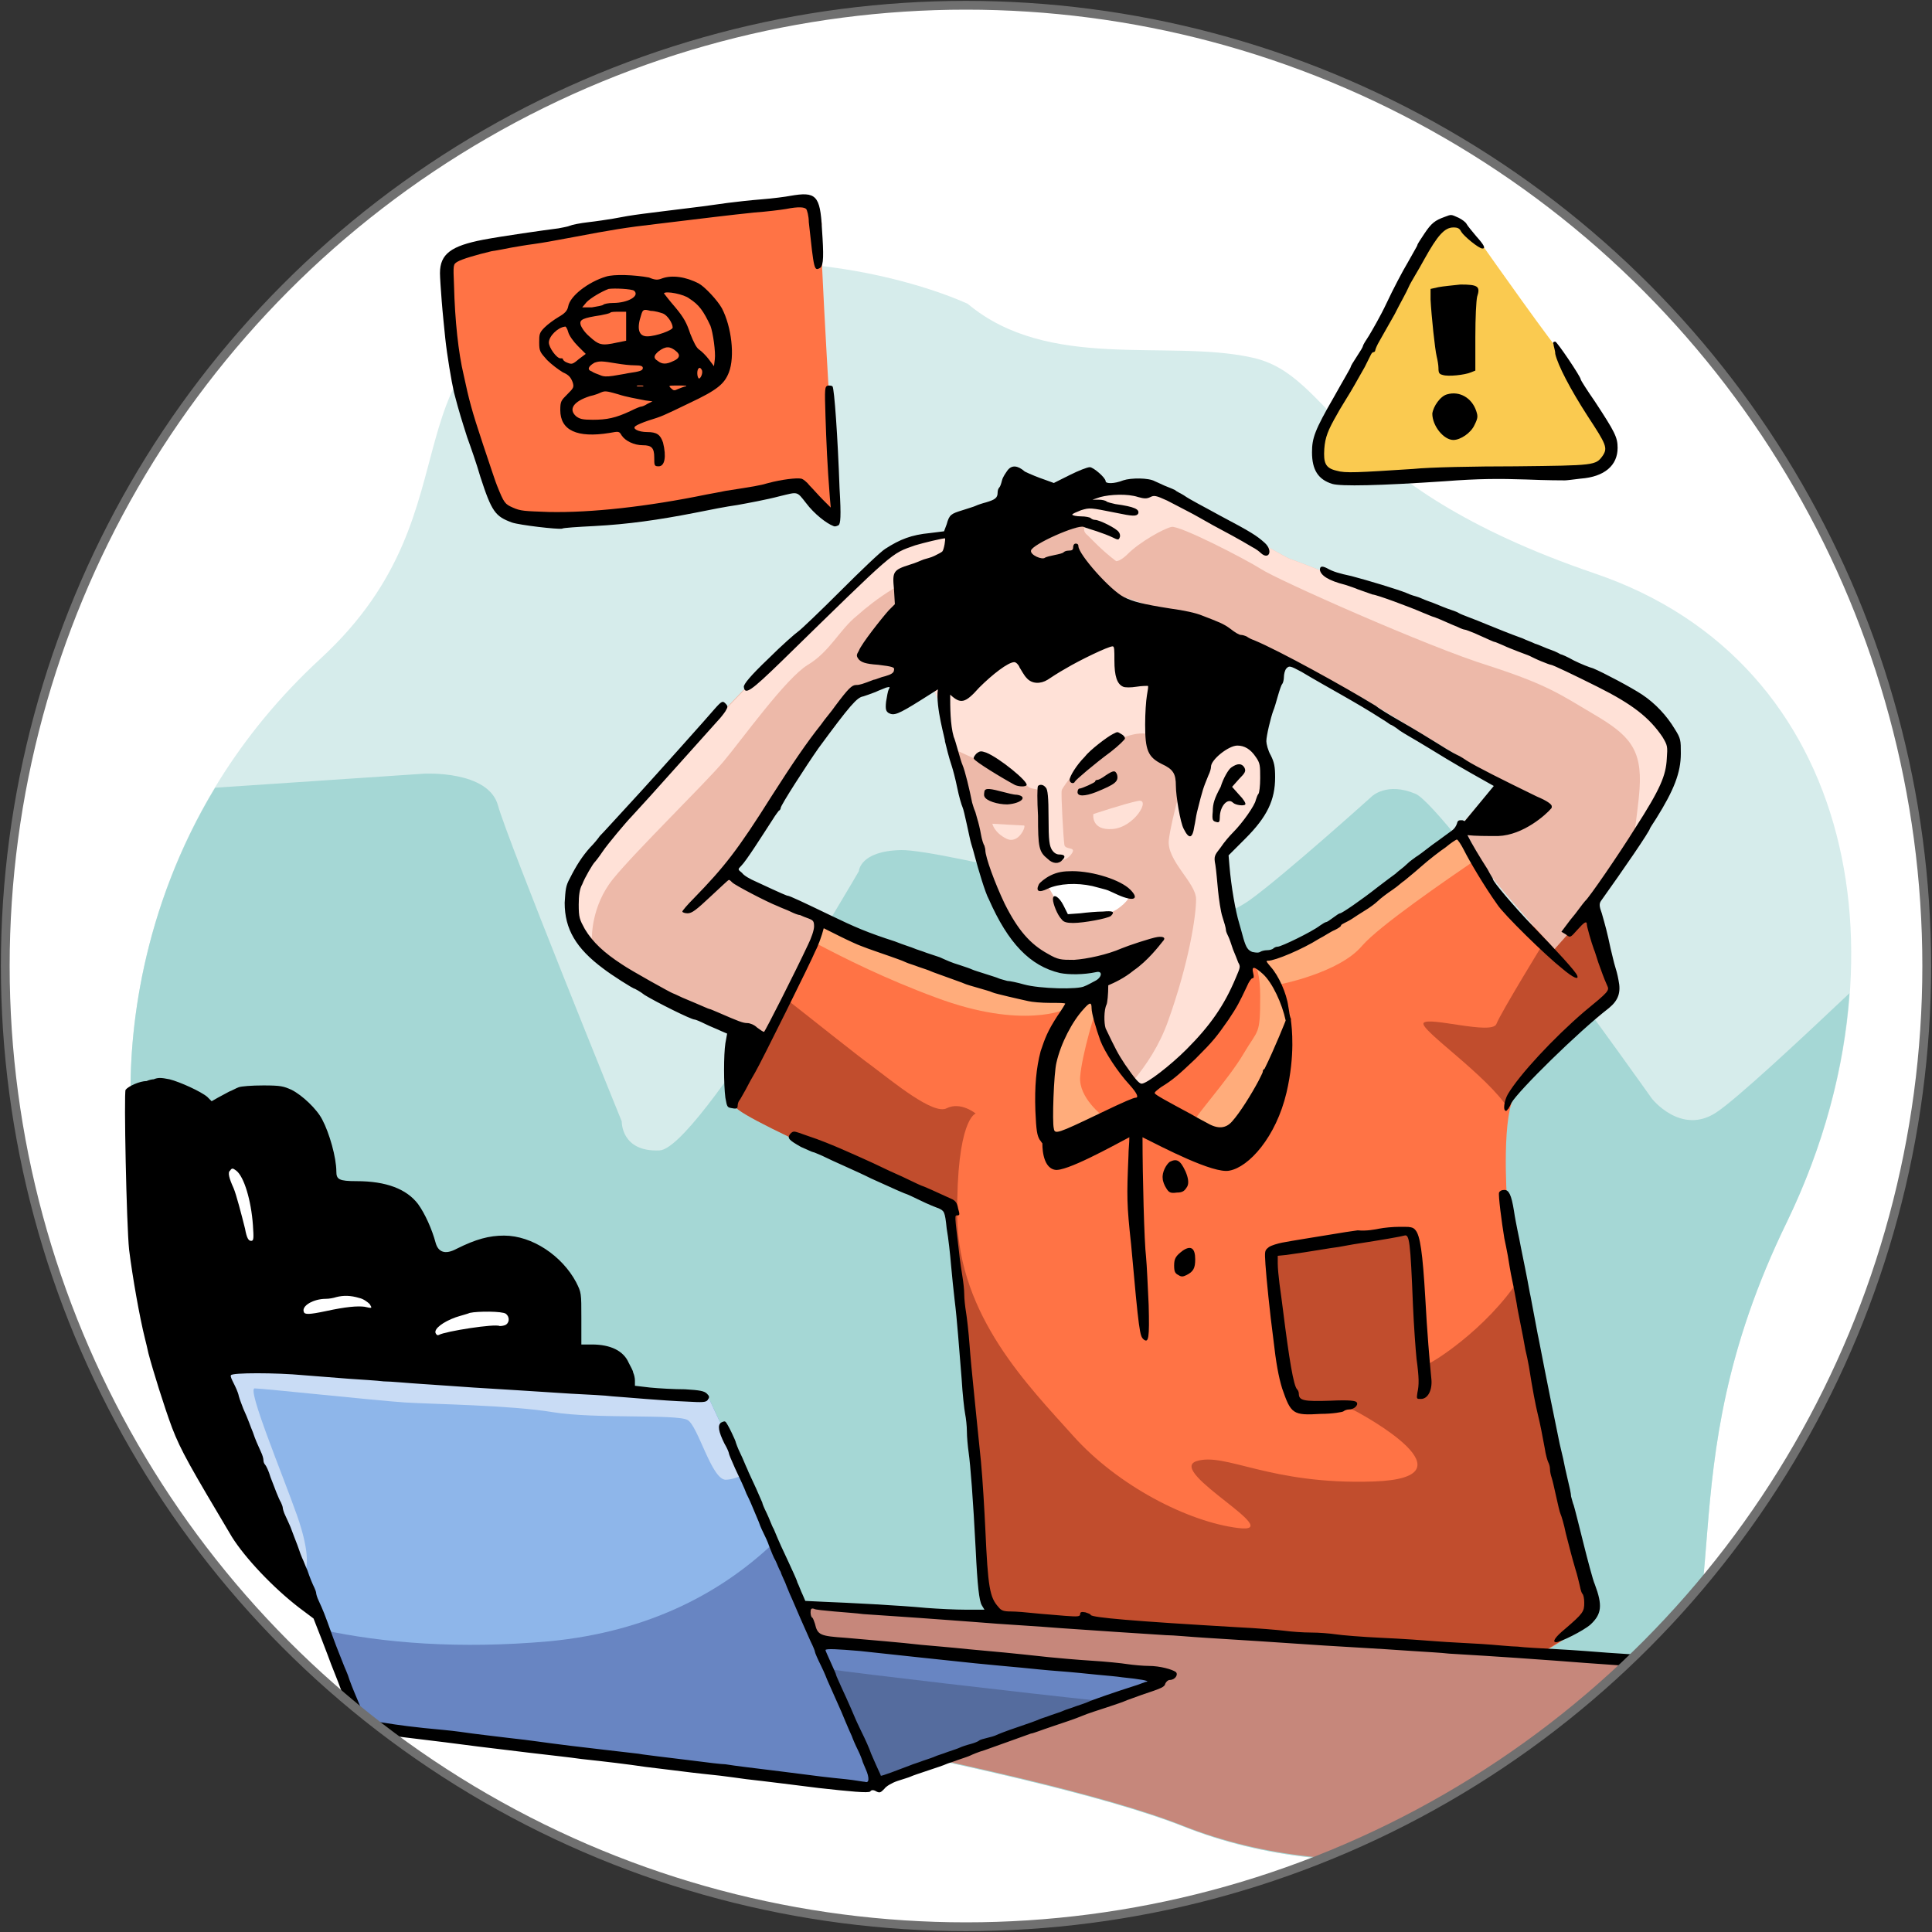 <?xml version="1.0" encoding="utf-8"?>
<!-- Generator: Adobe Illustrator 26.5.0, SVG Export Plug-In . SVG Version: 6.00 Build 0)  -->
<svg version="1.1" id="Ebene_1" xmlns="http://www.w3.org/2000/svg" xmlns:xlink="http://www.w3.org/1999/xlink" x="0px" y="0px"
	 viewBox="0 0 220 220" style="enable-background:new 0 0 220 220;" xml:space="preserve">
<rect x="0" y="0" width="220" height="220" fill="#333333" stroke="none"/>
<style type="text/css">
	.st0{clip-path:url(#SVGID_00000018942129491780365960000003947390456896328338_);}
	.st1{fill:#ECECEC;}
	.st2{fill:none;stroke:#ACC7D1;stroke-width:1.48;stroke-linecap:round;stroke-linejoin:round;}
	.st3{fill:#FFFFFF;}
	.st4{clip-path:url(#SVGID_00000072985457044850403400000016928286212097559971_);}
	.st5{fill-rule:evenodd;clip-rule:evenodd;fill:#D6ECEB;}
	.st6{fill-rule:evenodd;clip-rule:evenodd;fill:#FF7345;}
	.st7{fill-rule:evenodd;clip-rule:evenodd;fill:#FACA50;}
	.st8{fill-rule:evenodd;clip-rule:evenodd;fill:#A5D7D5;}
	.st9{fill-rule:evenodd;clip-rule:evenodd;fill:#C6877B;}
	.st10{fill-rule:evenodd;clip-rule:evenodd;fill:#FFAC7B;}
	.st11{fill-rule:evenodd;clip-rule:evenodd;fill:#C14D2D;}
	.st12{fill-rule:evenodd;clip-rule:evenodd;fill:#EDB9A9;}
	.st13{fill-rule:evenodd;clip-rule:evenodd;fill:#FFE1D7;}
	.st14{fill-rule:evenodd;clip-rule:evenodd;fill:#FFFFFF;}
	.st15{fill-rule:evenodd;clip-rule:evenodd;}
	.st16{fill-rule:evenodd;clip-rule:evenodd;fill:#6885C2;}
	.st17{fill-rule:evenodd;clip-rule:evenodd;fill:#8EB6EA;}
	.st18{fill-rule:evenodd;clip-rule:evenodd;fill:#C9DCF5;}
	.st19{fill-rule:evenodd;clip-rule:evenodd;fill:#556C9E;}
	.st20{fill:none;stroke:#707070;}
</style>
<g id="Gruppe_303">
	<g id="Gruppe_223">
		<g>
			<defs>
				<circle id="SVGID_1_" cx="-142.8" cy="-154.3" r="110"/>
			</defs>
			<clipPath id="SVGID_00000181791352155989630520000000071540281102722215_">
				<use xlink:href="#SVGID_1_"  style="overflow:visible;"/>
			</clipPath>
			<g style="clip-path:url(#SVGID_00000181791352155989630520000000071540281102722215_);">
				<g id="Gruppe_maskieren_23">
					<g id="Gruppe_294">
						<g id="Gruppe_293">
							<g id="Gruppe_292">
								<g id="Gruppe_280">
									<path id="Pfad_587" class="st1" d="M71.6,1C71-9.2,74.8-19.3,82-26.6c12.4-12.6,26.1-30.4,24-40.2
										c-2.2-9.8-15.9-9.2-29.6,3.9C62.6-49.8,46.3-19.2,71.6,1z"/>
								</g>
								<line id="Linie_62" class="st2" x1="-389.8" y1="23.7" x2="73.3" y2="23.7"/>
							</g>
						</g>
					</g>
				</g>
			</g>
		</g>
	</g>
</g>
<g id="Gruppe_303-2">
	<g id="Gruppe_295">
		<g id="Ellipse_94-2">
			<circle class="st3" cx="110" cy="110" r="109.4"/>
		</g>
	</g>
	<g id="Gruppe_223-2">
		<g>
			<defs>
				<circle id="SVGID_00000096764141320861020000000010958283474081136522_" cx="110" cy="110" r="109.4"/>
			</defs>
			<clipPath id="SVGID_00000125590212350293864780000013906066957508231317_">
				<use xlink:href="#SVGID_00000096764141320861020000000010958283474081136522_"  style="overflow:visible;"/>
			</clipPath>
			<g style="clip-path:url(#SVGID_00000125590212350293864780000013906066957508231317_);">
				<g>
					<path class="st5" d="M110.2,34.6c0,0-19.6-9.4-43.8-1.8S55.6,57.4,36.5,75s-22,39.7-21.6,51s2.9,30.2,9.8,43.1
						c6.9,12.9,14,17.1,27.4,20.4c13.5,3.3,64.8,11.4,82.7,18.5s42,4.6,53-9.7c11-14.2,1.4-29.9,15.7-59.2
						c14.2-29.3,8.1-63.6-21.9-73.8c-29.9-10.2-29.6-22.6-39.1-24.6C132.9,38.6,119.4,42.3,110.2,34.6L110.2,34.6z"/>
					<path class="st6" d="M53.2,28.7c0,0-2.3-0.1-2.2,3s0.9,12.2,2.2,15.8s4,9.8,4.2,10.2c0.2,0.4,3.1,2.2,7,1.9s24.6-4,24.6-4
						s2.3-0.6,3.1,0.4s2.9,2.9,2.9,2.9v-3.7c0,0-1.8-29.5-1.5-29.5s-0.3-3.3-3.3-2.7s-26.8,3.7-26.8,3.7L53.2,28.7L53.2,28.7z"/>
					<path class="st7" d="M165.9,25.2l3.1,3c0,0,8.6,12.2,8.8,12s5.7,9.3,5.7,9.3s0.7,3.1-0.9,3.8c-1.6,0.8-8.8,0.7-8.8,0.7
						l-20.4,0.5c0,0-4.6,0.1-3.2-3.9s12.1-23.4,12.1-23.4S164.7,24.6,165.9,25.2z"/>
					<path class="st8" d="M24.5,89.7c-8.4,13.9-9.9,28-9.6,36.3c0.4,11.3,2.9,30.2,9.8,43.1c6.9,12.9,13.9,17.1,27.4,20.4
						c13.4,3.3,64.8,11.4,82.7,18.5s42,4.6,53-9.7s1.4-29.9,15.7-59.2c4.1-8.5,6.5-17.4,7.1-26c-5.6,5.3-12.9,12.1-15.2,13.6
						c-4,2.6-7.3-1.6-7.3-1.6s-23.6-33.3-26.9-34.7s-5,0.3-5,0.3s-10,9-13.9,11.8c-4,2.8-6.7,1.6-6.7,1.6s-28.3-7.4-33-7.3
						s-4.8,2.4-4.8,2.4S79.5,130.8,75.1,131s-4.3-3.3-4.3-3.3s-13-32-14.1-36c-1.1-4-8.4-3.6-8.4-3.6L24.5,89.7L24.5,89.7z"/>
					<path class="st9" d="M43.8,186.9c2.5,0.9,5.2,1.7,8.2,2.5c13.4,3.3,64.8,11.4,82.7,18.5s42,4.6,53-9.7c2.2-2.8,3.5-5.7,4.4-8.7
						l-34.5-2.1l-114.5-7.6C43.2,179.8,43.8,186.9,43.8,186.9z"/>
					<path class="st6" d="M86.1,119.6c0,0,4.8-7.5,5.5-9.2c0.7-1.7,2.4-5.2,2.3-5.2c-0.2-0.1,22.7,7.8,23.2,7.8s6.2,0.3,6.2,0.3
						l19.6-4.1c0,0,5-1.2,10.7-4.9c5.7-3.7,12.5-9.7,12.5-9.7s5.4,7.9,5.7,8.3c0.3,0.4,5.5,4.9,5.5,4.9l3.6-4.2c0,0,2.2,7,2.6,7.3
						s0.4,2.2,0.4,2.2s-9.4,9.5-11.2,11.4s-1.1,12.1-1.1,12.1s4.8,27.6,6.7,34.4s3.2,12.4,3.2,12.4s-1.4,2.6-6.6,5.1l-17.1-1.1
						l-45.1-3c-0.7-7.3-2.3-25-2.3-25l-2.2-21.8c0,0-23.6-10-24.4-11.6S86.2,119.5,86.1,119.6L86.1,119.6z"/>
					<path class="st10" d="M92.9,107.4c0.6-1.2,1-2.3,1-2.3c-0.2-0.1,22.7,7.8,23.2,7.8s6.2,0.3,6.2,0.3L134,111l0,0
						c0,0-8.8,3.7-9,3.7c-0.2,0-1.8,5.4-2,7.9c-0.2,2.4,2.6,4.5,2.6,4.5s-2.1,0.8-2.2,1.1c-0.2,0.3-3.3,1.2-3.5,0.9
						c-0.2-0.3-0.6-4.7-0.6-6.5s2.1-7.7,2.1-7.7s-4.9,2.4-14.8-1.3C100.9,111.5,96.1,109.1,92.9,107.4L92.9,107.4L92.9,107.4z
						 M142.6,109.2l0.2,0c0,0,5-1.2,10.7-4.9c5.7-3.7,12.5-9.7,12.5-9.7l2.2,3.2c-3.5,2.4-11.1,7.6-13.1,9.9
						c-2.6,3.1-9.4,4.4-9.4,4.4s1.1,3.3,1.2,3.4s-0.1,2.3-1.2,5.1c-1.1,2.8-4.5,7.6-5.8,8.6s-3.8-1.1-3.9-1.5s3.9-4.8,5.6-7.7
						c1.7-2.9,1.9-2,1.9-6.6C143.5,111.1,143.1,109.9,142.6,109.2L142.6,109.2z"/>
					<path class="st11" d="M86.1,119.6c0,0,1.9-3.1,3.6-5.7c2.7,2.1,7.8,6.2,9.6,7.5c2.4,1.8,7,5.6,8.5,4.8c1.6-0.8,3.3,0.6,3.3,0.6
						s-2.2,0.6-2.1,11.8c0.2,11.3,8.1,19.2,13.2,24.9c5.1,5.7,13.1,9.8,18.8,10.5c5.7,0.7-8.1-6.4-4.8-7.6c3.3-1.1,8.3,2.7,20.2,2.3
						c12-0.4-1.2-7.6-2.2-8.1c-1-0.5-5.2,0-6-0.4c-0.8-0.4-2.5-6.8-2.5-7.8s-0.8-9.6-0.8-9.6l15.5-3.1c0,0,1.5,15.7,2,15.7
						c0.4,0,6.8-3.9,10.7-9.9c1.6,8.7,3.9,21.2,5.1,25.5c1.9,6.8,3.2,12.4,3.2,12.4s-1.4,2.6-6.6,5.1l-17.1-1.1l-45.1-3
						c-0.7-7.3-2.3-25-2.3-25l-2.2-21.8c0,0-23.6-10-24.4-11.6S86.1,119.6,86.1,119.6L86.1,119.6L86.1,119.6z M176.2,106.8L176,107
						c0,0-5.1,8.3-5.6,9.6s-7.8-0.9-8.3-0.1c-0.4,0.8,7.2,5.9,9.7,9.8c0.2-0.8,0.4-1.5,0.8-1.8c1.9-1.9,11.2-11.4,11.2-11.4
						s0-1.8-0.4-2.2s-2.6-7.3-2.6-7.3l-3.6,4.2C177.3,107.8,176.8,107.4,176.2,106.8L176.2,106.8z"/>
					<path class="st12" d="M105,75.9L97.5,79l-8.6,11.6c0,0-5.8,8.5-5.6,9s10.5,5.2,10.5,5.2s-4.9,12.9-6.7,14.2s-3.3-1.7-4.6-2.4
						c-1.2-0.6-11.8-5.3-14.7-8.2c-3-2.9-2.9-6.2-1.8-9C67.1,96.7,85.2,78,85.2,78l14.4-13.6c0,0,2.3-2.3,5.2-2.9
						c2.9-0.6,5.5-0.6,5.5-0.6L105,75.9L105,75.9z"/>
					<path class="st13" d="M66.6,106.8c-1.5-2.4-1.3-5.1-0.5-7.4C67.2,96.7,85.3,78,85.3,78l14.4-13.6c0,0,2.3-2.3,5.2-2.9
						c2.9-0.6,5.5-0.6,5.5-0.6l-1.6,4.4c-0.9,0.3-1.8,0.4-2.7,0.3c-2.5-0.3-6.6,2.8-8.5,4.5c-2,1.6-3.1,4.1-5.6,5.6s-7.5,8.5-9.6,11
						S72.3,97,69.8,100.1c-2.5,3.1-2.4,6.7-2.4,6.7S67.1,106.8,66.6,106.8L66.6,106.8z"/>
					<path class="st12" d="M137.2,58.1c0,0,8.8,5.2,9.6,5.5c0.9,0.3,5.7,2.2,5.7,2.2s28.2,10.1,30.5,11.7s7.4,4.7,7.8,7.7
						c0.3,3-7.5,13.8-6.9,14.2c0.6,0.4-6.9,8.7-6.9,8.7s-4.6-5.1-6.7-7.7c-2.1-2.7-3.8-6.6-3.8-6.6l4.2-4.9l-15.5-9.4
						c0,0-15.9-8.1-16.6-8.2c-0.7-0.1-10.7-3.2-11.9-3.8s-4.2-3.6-4.2-3.6s-3.9,1.5-4.9,0c-1-1.5-1.2-2.2,0.5-3.5
						c1.7-1.3,5.5-4.6,8-4.6s4.6-0.2,6.7,0.2S137.2,58.1,137.2,58.1L137.2,58.1z"/>
					<path class="st13" d="M137.2,58.1c0,0,8.8,5.2,9.6,5.5c0.9,0.3,5.7,2.2,5.7,2.2s28.2,10.1,30.5,11.7s7.4,4.7,7.8,7.7
						c0.2,1.8-2.6,6.5-4.7,10c0.2-1.9,0.5-3.8,0.6-5.4c0.3-4.5-1.2-6.1-5.1-8.4s-5.3-3.4-12.1-5.6c-6.8-2.1-24.1-9.8-25.9-11
						c-1.9-1.2-9.3-5-10.2-4.8c-0.9,0.2-3.6,1.7-5,3.1c-0.5,0.5-1,0.8-1.3,0.8c-1.6-1.2-2.8-2.5-3.2-2.9c-0.8-0.6-0.3-1.1-0.3-1.1
						s-0.9-0.6-1.4-0.8c-0.2-0.1-0.5-0.9-0.6-1.6c1.5-1,3.2-1.9,4.5-1.9c2.6,0,4.6-0.2,6.7,0.2S137.2,58.1,137.2,58.1L137.2,58.1z"
						/>
					<path class="st12" d="M105.6,76.7c0,0,1.9,4.4,2.8,7.8c0.9,3.4,3.2,15.9,6.3,20.2c3.1,4.3,4.1,5.6,7.5,5.5
						c3.4-0.1,4.3-0.8,3.9,1.2c-0.1,0.6-0.6,1.2-1.3,1.8l0.5,0.4c0,0-0.5,2.1,1.2,5.4c1.7,3.3,3.7,5.6,3.7,5.6s6-4.1,9.1-8.5
						c2-2.8,2.9-5.4,3.2-6.9c-0.6-0.4-1.1-0.9-1.3-1.5c-1-2.7-1.9-9.9-1.9-9.9s1.9-2.7,3.2-4.1s2.4-5.3,1.6-7.7s-1.8-3.3-1.8-3.3
						s1.2-11.8-15.6-13.3S105.6,76.7,105.6,76.7L105.6,76.7z"/>
					<path class="st13" d="M105.6,76.7c0,0,1.9,4.4,2.8,7.8c0.1,0.2,0.1,0.5,0.2,0.8c0,0,4.8,2.2,5.7,2.6s2.1,1,2.7,1.6
						s1.4,0,1.6,1.1s-0.1,6.4,1,7.1c1.1,0.7,2.1,0.1,2.5-0.6s-0.8-0.3-0.9-0.9s-0.4-5.8-0.3-6.2c0.1-0.4,2.4-3.6,4.9-5
						s4.4-1.9,5.7-1.1s2.6-10.9,2.6-10.9s-6.7-4.3-16.7-2.6c-2.4,0.4-4.4,0.8-6,1.2C107,73.8,105.6,76.7,105.6,76.7L105.6,76.7
						L105.6,76.7z M129.1,123c1.4-1.7,2.9-3.9,3.9-6.7c2.4-6.7,3.2-12,3.2-13.9s-3.4-4.4-3.1-6.8s1.9-7.9,1.9-7.9l4.2-3
						c0,0,2-1.2,4.1-0.9c0.3,0.5,0.6,1.2,1,2.2c0.8,2.4-0.3,6.3-1.6,7.7s-3.2,4.1-3.2,4.1s0.9,7.2,1.9,9.9c0.2,0.6,0.7,1.1,1.3,1.5
						c-0.4,1.5-1.2,4.1-3.2,6.9c-3.2,4.4-9.1,8.5-9.1,8.5S129.7,123.9,129.1,123L129.1,123L129.1,123z M113,93.8
						c0,0,3.3,0.2,3.6,0.2s-0.6,2.2-2,1.5S113,93.8,113,93.8L113,93.8L113,93.8z M124.5,92.7c0,0,3.6-1.2,5.1-1.5s-0.4,3-2.9,3.2
						S124.5,92.7,124.5,92.7z"/>
					<path class="st14" d="M119.2,100.7c0,0,1,1.7,1.2,2.1c0.2,0.4,1.1,1.9,1.1,1.9s4.2-0.2,5.6-1.1c1.4-0.9,1.6-1.7,1.6-1.7
						s-4.7-2-6.3-2S119.2,100.6,119.2,100.7L119.2,100.7z"/>
					<path class="st15" d="M90,22.3c-0.5,0.1-2,0.3-3.3,0.4c-1.3,0.1-3,0.3-3.8,0.4c-0.8,0.1-2.1,0.3-2.9,0.4
						c-7.2,0.9-7.6,0.9-10.2,1.4c-0.6,0.1-1.9,0.3-2.8,0.4c-0.9,0.1-1.9,0.3-2.1,0.4c-0.2,0.1-0.8,0.2-1.3,0.3
						c-1.6,0.2-6.5,0.9-8.6,1.3c-3.6,0.7-4.9,1.6-4.9,3.8c0,0.5,0.1,1.9,0.2,3.2c0.1,1.3,0.3,3.2,0.4,4.2c0.2,1.9,0.7,4.9,1,6.2
						c0.6,2.3,0.9,3.2,1.5,5.1c0.4,1.1,1.1,3.1,1.5,4.5c1.3,4,1.7,4.5,3.6,5.2c0.9,0.3,5.2,0.8,5.7,0.7c0.1-0.1,1.8-0.2,3.7-0.3
						c3.8-0.2,7.3-0.7,11.4-1.5c2-0.4,3.5-0.7,4.9-0.9c1.1-0.2,3.3-0.6,4.8-1c2.1-0.5,1.9-0.6,3,0.8c0.9,1.2,2.3,2.3,3.1,2.6
						c0.2,0.1,0.4,0,0.6-0.1c0.2-0.2,0.3-0.9,0.1-4.2C95.4,49.8,95,44.2,94.8,44c-0.1-0.1-0.3-0.1-0.5-0.1c-0.4,0.1-0.4,0.3-0.3,3.5
						c0.1,3,0.2,5.5,0.5,9.3l0.1,1.1l-0.9-0.9c-0.5-0.5-1.1-1.2-1.5-1.6c-0.3-0.4-0.8-0.8-1-0.8c-0.5-0.1-2.2,0.1-3.7,0.5
						c-1,0.3-1.7,0.4-4.9,0.9c-0.5,0.1-1.5,0.3-2.1,0.4c-6.8,1.4-13.2,2.1-18,2c-2.8-0.1-3.2-0.1-4.1-0.5c-0.9-0.4-1-0.5-1.8-2.5
						c-0.1-0.2-0.8-2.3-1.6-4.7c-1.3-3.9-1.6-5.1-2.2-7.9c-0.6-2.5-1-6.2-1.1-10.2c-0.1-2.4-0.1-2.4,0.4-2.7
						c0.5-0.3,2.2-0.8,3.9-1.2c0.7-0.1,1.7-0.3,2.2-0.4c0.6-0.1,1.7-0.3,2.5-0.4c1.4-0.2,1.9-0.3,4.6-0.8c4.2-0.8,6-1.1,9.5-1.5
						c5.8-0.7,8.2-1,11.1-1.3c1.4-0.1,3-0.3,3.6-0.4c1.5-0.3,2.1-0.2,2.3,0c0.1,0.1,0.3,0.8,0.3,1.5c0.6,5.5,0.6,5.6,1.3,5.2
						c0.4-0.3,0.4-1.5,0.2-4.4C93.4,22.2,92.9,21.8,90,22.3C90,22.3,90,22.3,90,22.3z"/>
					<path class="st15" d="M69,31.5c-2,0.6-4.1,2.2-4.3,3.4c-0.1,0.5-0.4,0.8-1.1,1.2c-0.5,0.3-1.2,0.8-1.6,1.2
						c-0.6,0.6-0.6,0.8-0.6,1.7c0,1,0.1,1.1,0.9,2c0.5,0.5,1.3,1.1,1.8,1.4c0.7,0.3,0.9,0.6,1.1,1.1c0.2,0.6,0.1,0.7-0.6,1.4
						c-0.7,0.7-0.8,0.8-0.8,1.8c0,2.3,1.9,3.2,5.6,2.6c1.1-0.2,1.1-0.2,1.4,0.3c0.4,0.6,1.4,1.1,2.4,1.1s1.3,0.3,1.3,1.4
						c0,0.9,0,1,0.5,1c0.7,0,0.9-1.1,0.5-2.7c-0.3-0.9-0.7-1.2-1.8-1.2c-1,0-1.8-0.4-1.3-0.7c0.1-0.1,0.8-0.4,1.4-0.6
						c1.6-0.5,1.6-0.5,4.7-2c3.2-1.5,4-2.2,4.5-3.5c0.7-1.8,0.3-5.2-0.8-7.3c-0.5-0.9-1.9-2.4-2.6-2.8c-1.5-0.8-3.1-1-4.2-0.6
						c-0.5,0.2-0.8,0.2-1.5-0.1C72.3,31.3,69.9,31.2,69,31.5L69,31.5L69,31.5z M72.2,33.1c0.7,0.6-0.7,1.4-2.4,1.4
						c-0.5,0-1,0.1-1.1,0.2c-0.1,0.1-0.7,0.2-1.3,0.3L66.3,35l0.5-0.6c0.5-0.5,1.7-1.2,2.5-1.5C70,32.8,71.9,32.9,72.2,33.1
						L72.2,33.1L72.2,33.1z M78.5,34c1.1,0.7,1.6,1.4,2.4,3.1c0.3,0.8,0.6,3,0.5,3.8l-0.1,0.8l-0.6-0.8c-0.3-0.4-0.8-0.9-1.1-1.1
						c-0.3-0.2-0.6-0.8-1-1.8c-0.4-1.2-0.7-1.8-1.7-3c-0.7-0.8-1.3-1.6-1.3-1.6C75.8,33.1,77.9,33.5,78.5,34L78.5,34L78.5,34z
						 M75.5,35.7c0.5,0.2,1.1,1.1,1.1,1.6c0,0.3-1.9,1-2.9,1s-1.2-0.9-0.7-2.4c0.2-0.7,0.3-0.7,1.1-0.5
						C74.6,35.4,75.2,35.6,75.5,35.7L75.5,35.7L75.5,35.7z M71.3,37.1l0,1.7l-1,0.2c-1.8,0.4-2.1,0.3-3.2-0.7c-0.6-0.5-1-1.2-1-1.4
						c-0.1-0.5,0.3-0.7,2.3-1c0.5-0.1,1-0.2,1.1-0.3c0.1-0.1,0.5-0.1,1-0.1h0.8L71.3,37.1L71.3,37.1L71.3,37.1z M64.7,37.8
						c0.1,0.4,0.6,1.1,1.1,1.6l0.9,0.9l-0.8,0.6c-0.7,0.6-0.8,0.6-1.3,0.4c-0.3-0.1-0.5-0.3-0.5-0.4c0-0.1-0.1-0.1-0.3-0.1
						c-0.4,0-1.3-1.2-1.3-1.8c0-0.7,1-1.7,1.8-1.8C64.4,37.1,64.6,37.4,64.7,37.8C64.7,37.8,64.7,37.8,64.7,37.8z M77,40
						c0.5,0.4,0.4,0.8-0.3,1.1c-0.8,0.4-1.3,0.4-1.8,0c-0.5-0.3-0.5-0.6,0.1-1.1C75.8,39.4,76.3,39.4,77,40C77,40,77,40,77,40z
						 M70.3,41.4c0.6,0.1,1.4,0.2,2,0.2c0.7,0,0.9,0.1,0.9,0.3c0,0.3-0.3,0.4-1.7,0.6c-0.4,0.1-1.2,0.2-1.7,0.3
						c-0.7,0.1-1.1,0.1-1.5-0.1c-0.3-0.1-0.8-0.3-0.9-0.4c-0.6-0.2-0.4-0.6,0.3-1C68.3,41.1,68.5,41.1,70.3,41.4L70.3,41.4
						L70.3,41.4z M79.9,42.1c0.2,0.3-0.1,1-0.3,1c-0.1,0-0.2-0.3-0.2-0.6C79.4,41.9,79.7,41.7,79.9,42.1L79.9,42.1z M73.2,44
						c-0.1,0-0.4,0-0.6,0c-0.2-0.1-0.1-0.1,0.2-0.1C73.2,43.9,73.4,43.9,73.2,44L73.2,44z M78.1,44c-0.2,0-0.6,0.2-0.9,0.3
						c-0.4,0.2-0.5,0.2-0.8-0.1c-0.3-0.3-0.3-0.3,0.8-0.3C77.9,43.9,78.3,43.9,78.1,44L78.1,44z M70.4,44.9c0.9,0.3,2.1,0.5,3.1,0.7
						l0.8,0.1L73.7,46c-0.3,0.2-0.6,0.3-0.7,0.3s-0.6,0.2-1.2,0.5c-1.7,0.8-2.7,1-4.3,1c-1.2,0-1.5-0.1-1.9-0.4
						c-0.9-0.8-0.3-1.7,1.6-2.3c0.5-0.1,1-0.3,1.2-0.4C68.9,44.5,69,44.5,70.4,44.9L70.4,44.9L70.4,44.9z"/>
					<path class="st15" d="M164.5,24.7c-1.1,0.4-1.5,0.7-2.3,1.9c-0.4,0.6-0.8,1.2-0.8,1.3s-0.5,0.9-1.1,2c-0.6,1-1.7,3.1-2.4,4.6
						c-0.7,1.5-1.7,3.2-2,3.7c-0.4,0.6-0.7,1.1-0.7,1.2s-0.3,0.6-0.7,1.2c-0.4,0.6-0.7,1.1-0.7,1.2c0,0.1-0.9,1.6-1.9,3.4
						c-2.2,3.8-2.5,4.7-2.5,6.3c0,2,0.7,3.1,2.3,3.6c1,0.3,5.4,0.2,12.8-0.3c3.9-0.3,6.2-0.3,9.3-0.2c2.3,0.1,4.2,0.1,4.4,0.1
						s1-0.1,1.8-0.2c2.7-0.2,4.2-1.5,4.2-3.5c0-1.2-0.3-1.8-2.6-5.3c-0.9-1.3-1.6-2.4-1.6-2.5c0-0.3-2.7-4.3-2.9-4.3
						c-0.2,0-0.3,0.1-0.2,0.3c0,0.2,0.2,0.7,0.2,1.1c0.3,1.3,1.7,4,3.7,7.1c2.1,3.2,2.3,3.6,1.7,4.5c-0.8,1.1-0.9,1.1-9.9,1.2
						c-4.6,0-9.8,0.1-11.7,0.3c-6.3,0.4-7.7,0.5-8.7,0.2c-1.3-0.3-1.5-0.9-1.4-2.5c0.1-1.3,0.4-2.1,1.5-4c0.2-0.4,0.9-1.5,1.5-2.5
						c0.6-1,1.3-2.3,1.6-2.8c0.3-0.6,0.6-1.2,0.7-1.4c0.1-0.2,0.2-0.3,0.3-0.3s0.2-0.1,0.2-0.2c0-0.1,0.2-0.6,0.5-1.1
						c0.3-0.5,1-1.8,1.7-3c0.6-1.2,1.4-2.6,1.6-3.1s1.1-1.9,1.8-3.2c1.5-2.7,2.3-3.6,3.3-3.6c0.5,0,0.7,0.1,0.9,0.5
						c0.3,0.5,2,1.9,2.4,1.9c0.4,0,0.2-0.4-0.7-1.4c-0.5-0.6-1-1.2-1.1-1.4c-0.1-0.2-0.5-0.5-0.9-0.7
						C165.2,24.4,165.3,24.4,164.5,24.7L164.5,24.7L164.5,24.7z M164.8,44.9L164.8,44.9c1.4-0.4,2.8,0.4,3.3,1.9
						c0.2,0.6,0.2,0.8-0.2,1.6c-0.4,0.9-1.6,1.7-2.4,1.7c-1.1,0-2.4-1.6-2.4-3C163.2,46.3,164,45.1,164.8,44.9L164.8,44.9
						L164.8,44.9z M163.8,32.7L163.8,32.7c0.5-0.1,1.6-0.2,2.5-0.3c2,0,2.3,0.2,1.9,1.4c-0.1,0.5-0.2,2.3-0.2,4.6v3.8l-0.5,0.2
						c-0.7,0.3-2.6,0.5-3.2,0.3c-0.4-0.1-0.5-0.2-0.5-0.8c0-0.3-0.1-0.9-0.2-1.3c-0.2-0.8-0.6-4.6-0.7-6.5l0-1.2L163.8,32.7
						L163.8,32.7z"/>
					<polygon class="st16" points="27.5,155 80.7,159.2 83.4,165 93.1,187 133.1,190.8 99.3,203.6 75.2,200.7 41.2,196.6 
						39.5,193.1 25,155.2 					"/>
					<path class="st17" d="M27.5,155l53.2,4.2l2.7,5.8l4.7,10.7c-5.9,5.6-14.1,10.1-25.6,11.2c-10.2,0.9-18.8,0.2-25.8-1.3L25,155.3
						L27.5,155L27.5,155z"/>
					<path class="st18" d="M27.5,155l53.2,4.2l2.7,5.8l1.3,2.9c-0.6,0.3-1.4,0.6-2.1,0.6c-1.6-0.1-3.1-6.1-4.3-6.8
						c-1.2-0.7-10.6-0.1-15.4-0.9c-4.8-0.8-13.7-0.9-16.8-1.1s-16.2-1.6-17.1-1.6s3.1,9.6,4.8,14.4s1,6.2,1,6.2l-0.8,0.1L25,155.3
						L27.5,155L27.5,155z"/>
					<polygon class="st16" points="93.1,187 133.1,190.8 100.6,203.1 					"/>
					<path class="st19" d="M125.4,193.7l-24.7,9.3h-0.1l-6-12.9C97.2,190.5,116.8,192.8,125.4,193.7L125.4,193.7z"/>
					<path class="st15" d="M114.7,53.6c-0.2,0.3-0.5,0.7-0.6,1.1c-0.1,0.4-0.2,0.7-0.3,0.8c-0.1,0.1-0.2,0.3-0.2,0.6
						c0,0.6-0.3,0.8-1.3,1.1c-0.4,0.1-1,0.3-1.2,0.4c-0.2,0.1-0.9,0.3-1.5,0.5c-1.3,0.4-1.5,0.5-1.8,1.6l-0.3,0.8l-1.6,0.2
						c-2.1,0.2-3.4,0.7-5.1,1.8c-0.5,0.3-2.8,2.5-5.1,4.8c-2.3,2.3-4.5,4.4-4.8,4.6S89,73.5,87.5,75c-2.1,2-2.8,2.9-2.8,3.2
						c0.1,1,0.8,0.5,4.3-2.9c13.1-12.8,12.4-12.2,15.2-13.2c1-0.3,3.1-0.8,3.4-0.8c0.1,0-0.1,1.3-0.3,1.5c-0.1,0.1-0.5,0.3-0.9,0.5
						c-0.4,0.2-0.9,0.3-1.2,0.4s-0.9,0.4-1.6,0.6c-1.9,0.6-2,0.8-1.8,2.8l0.1,1.7l-0.7,0.7c-0.8,0.9-3.1,3.8-3.4,4.6
						c-0.3,0.5-0.3,0.6,0,1c0.3,0.3,0.7,0.5,2.2,0.6c1.7,0.2,1.9,0.3,1.8,0.6c0,0.3-0.3,0.5-1,0.7c-0.5,0.1-1.1,0.4-1.3,0.4
						c-1.3,0.5-1.6,0.6-2,0.6c-0.5,0-0.9,0.4-2.4,2.4c-0.4,0.6-1.2,1.5-1.6,2.1c-1.6,2-3.3,4.5-5.6,8.1c-3.9,6.2-5.4,8.1-8.9,11.7
						c-0.7,0.7-1.3,1.4-1.3,1.5s0.3,0.2,0.6,0.2c0.5,0,1-0.4,2.6-1.9c1.1-1,2-1.9,2.1-1.9c0.1,0,0.2,0.1,0.4,0.3
						c0.3,0.3,3.9,2.2,5.2,2.7c0.4,0.2,1,0.4,1.4,0.6c0.4,0.2,0.9,0.4,1.1,0.4c0.2,0.1,0.7,0.3,1,0.4c0.5,0.2,0.6,0.3,0.6,0.9
						c0,0.4-0.3,1.3-0.7,2.1c-1.5,3.2-4.9,9.9-5,9.9c-0.1,0-0.4-0.2-0.8-0.5c-0.3-0.3-0.8-0.5-1.1-0.5c-0.5,0-1-0.2-3.3-1.2
						c-0.5-0.2-0.9-0.4-1-0.4c-0.1,0-0.7-0.3-3.1-1.3c-0.6-0.3-1.1-0.5-1.1-0.5c-0.1,0-4.8-2.6-5.8-3.3c-2-1.3-3.3-2.5-4.2-4
						c-0.6-1.1-0.7-1.3-0.7-2.8c0-1,0.1-1.8,0.4-2.3c0.3-0.8,1.2-2.3,1.4-2.5c0.1-0.1,0.5-0.6,0.9-1.2c0.6-0.9,2.8-3.5,3.3-4
						c0.1-0.1,1-1.1,2.1-2.3c1.1-1.2,7.6-8.5,7.8-8.7c0.2-0.2,0.6-0.7,0.8-1c0.3-0.5,0.3-0.6,0-0.9s-0.4-0.3-1.2,0.6
						c-0.4,0.5-7.2,8.1-8.4,9.4c-3.5,3.8-4.2,4.6-4.7,5.1c-0.2,0.3-0.7,0.9-1.1,1.3c-0.9,1-1.6,2.1-2.3,3.5
						c-0.5,0.9-0.5,1.3-0.6,2.8c0,3,1.3,5.2,4.4,7.5c0.9,0.7,3.4,2.3,3.6,2.3c0,0,0.6,0.3,1.1,0.7c1.3,0.8,5.3,2.8,5.7,2.8
						c0.1,0,0.6,0.2,1.2,0.5s1.4,0.6,1.8,0.8l0.7,0.3l-0.2,1.1c-0.2,1.3-0.2,4.7,0,6.2c0.2,1.1,0.2,1.1,0.8,1.2
						c0.5,0.1,0.6,0,0.6-0.3c0-0.2,0.1-0.5,0.2-0.6c0.1-0.1,0.4-0.7,0.7-1.2c0.3-0.6,0.8-1.5,1.1-2c0.6-1,6.5-12.9,6.8-13.7
						c0.1-0.2,0.3-0.6,0.4-0.9c0.1-0.2,0.3-0.8,0.4-1.1l0.2-0.7l1.8,0.9c1,0.5,2.1,1,2.4,1.1c0.7,0.3,3.4,1.2,4.2,1.5
						c0.3,0.1,0.8,0.3,1,0.4s0.9,0.3,1.4,0.5c0.6,0.2,1.2,0.4,1.4,0.5s1.1,0.4,1.9,0.7c0.8,0.3,1.7,0.6,1.9,0.7s0.9,0.3,1.6,0.5
						c0.7,0.2,1.4,0.4,1.6,0.5c0.2,0.1,1.1,0.3,1.9,0.5s1.8,0.4,2.2,0.5c0.4,0.1,1.5,0.2,2.5,0.2s1.7,0,1.7,0.1c0,0-0.4,0.7-0.9,1.4
						c-1.1,1.7-1.4,2.5-1.9,4c-0.5,1.9-0.7,4-0.6,6.8c0.1,2.3,0.2,2.8,0.5,3.3c0.1,0.1,0.2,0.3,0.3,0.4c0,0-0.1,2.7,1.4,3
						c1.2,0.3,6.6-2.7,8.5-3.7c0,0.7-0.1,1.4-0.1,2.1c-0.2,4.7-0.2,5.5,0.3,10.1c0.9,10.1,1,10.4,1.4,10.8c0.6,0.5,0.7-0.1,0.6-3.9
						c-0.1-2-0.2-4.5-0.3-5.5c-0.2-1.6-0.4-9.1-0.4-13.6c2.2,1.1,8.1,4.2,9.9,3.8c2.2-0.4,5.3-3.8,6.5-8.9c1-4.3,0.6-7.4,0.5-8.2
						c0-0.1,0-0.2,0-0.2c-0.1-0.1-0.2-0.8-0.3-1.4c-0.2-1.5-1.1-3.5-2-4.5c-0.5-0.6-0.6-0.7-0.3-0.7c0.8,0,3.9-1.3,5.8-2.5
						c0.6-0.3,1.3-0.8,1.8-1c0.4-0.2,0.7-0.4,0.7-0.5s0.2-0.2,0.4-0.3c0.2-0.1,0.6-0.3,0.9-0.5c0.3-0.2,0.9-0.6,1.4-0.9
						s1.2-0.8,1.5-1.1s1.1-0.9,1.7-1.3c0.6-0.4,1.1-0.9,1.3-1c0.1-0.1,1-0.8,1.9-1.6s2.2-1.8,2.8-2.2c0.6-0.5,1.2-0.9,1.3-0.9
						c0.1,0,0.5,0.6,0.8,1.2c0.6,1.2,2.3,4.1,3.8,6.2c0.7,1.1,5.5,5.8,7.4,7.3c1.3,1.1,1.9,1.3,1.7,0.8c-0.1-0.4-2.3-2.8-5.2-5.8
						c-2-2.1-4.4-4.9-4.4-5.2c0-0.1-0.3-0.5-0.6-1.1c-0.9-1.4-1.8-2.9-2.3-3.9c0.9,0.1,2.1,0.1,3.5,0.1c2.9-0.1,5.5-2.5,6-3.1
						c0.1-0.1,0.1-0.1,0.1-0.3c0-0.2-0.5-0.6-1.7-1.1c-3.9-1.9-6.9-3.4-8-4.1c-0.3-0.2-0.6-0.4-0.8-0.5c-0.4-0.2-0.7-0.3-2.6-1.5
						c-0.8-0.5-2.6-1.6-4-2.4c-1.4-0.8-2.7-1.6-2.9-1.8c-3.6-2.2-11-6.3-13.9-7.5c-0.3-0.1-0.7-0.3-0.8-0.4
						c-0.2-0.1-0.5-0.2-0.7-0.2s-0.7-0.3-1.2-0.7c-0.8-0.6-1.4-0.8-3.2-1.5c-0.7-0.3-2.1-0.6-3.6-0.8c-3.2-0.5-4.3-0.8-5.3-1.3
						c-1.6-0.8-5.2-4.9-5.2-5.8c0-0.2-0.1-0.3-0.3-0.3s-0.3,0.2-0.3,0.4c0,0.3-0.1,0.4-0.5,0.4c-0.3,0-0.5,0.1-0.6,0.2
						c-0.1,0.1-0.5,0.2-1,0.3c-0.5,0.1-0.9,0.2-1.1,0.3c-0.3,0.3-1.7-0.3-1.6-0.8c0.1-0.7,5.3-3,6-2.7c0.2,0.1,0.9,0.3,1.5,0.5
						c0.6,0.2,1.4,0.5,1.8,0.7c0.6,0.3,0.7,0.3,0.8,0c0.1-0.2,0-0.5-0.1-0.6c-0.2-0.4-2.2-1.4-2.7-1.4c-0.2,0-0.4-0.1-0.5-0.2
						c-0.1-0.1-0.6-0.2-1.1-0.2s-1-0.1-1-0.2c0-0.1,0.5-0.3,1-0.5c1-0.3,1-0.3,4,0.3c1.9,0.4,2.3,0.4,2.5,0.1
						c0.2-0.5-0.4-0.8-2.6-1.1c-0.4-0.1-0.9-0.2-1-0.3c-0.1-0.1-0.5-0.2-0.9-0.2h-0.7l0.9-0.3c1.1-0.3,3.1-0.4,4.3,0
						c0.7,0.2,1,0.2,1.4,0c0.4-0.2,0.6-0.2,1.9,0.4c0.8,0.4,1.9,1,2.5,1.3c0.6,0.3,1.8,1,2.7,1.5c1.5,0.8,3,1.6,4.5,2.5
						c0.4,0.2,0.8,0.5,1,0.7c0.9,0.8,1.4-0.3,0.4-1.2c-0.9-0.8-1.5-1.2-5.1-3.1c-1.8-1-3.4-1.8-4.1-2.3c-0.3-0.2-0.8-0.4-1-0.6
						c-0.2-0.1-0.7-0.3-1.2-0.5c-0.4-0.2-0.9-0.4-1.1-0.5c-0.7-0.4-2.7-0.4-3.6-0.1c-1,0.4-2,0.4-2,0.1c0-0.4-1.4-1.6-1.8-1.6
						c-0.3,0-1.3,0.4-2.3,0.9l-1.8,0.9l-1.1-0.4c-0.6-0.2-1.6-0.6-2.2-0.9C115.9,53,115.2,52.9,114.7,53.6L114.7,53.6L114.7,53.6z
						 M144,121.7c-0.1,0.1-0.2,0.1-0.2,0.3c0,0.1-0.1,0.3-0.2,0.5c-0.1,0.2-0.2,0.4-0.3,0.6c-0.8,1.5-2.1,3.6-3,4.6
						c-0.7,0.8-1.6,0.9-2.8,0.2c-0.4-0.2-1.3-0.7-2-1.1c-2.6-1.4-3.9-2.1-4-2.3c-0.1-0.1,0.3-0.4,0.7-0.7c1.3-0.8,1.9-1.3,3.9-3.2
						c2.1-2.1,2.4-2.5,3.8-4.5c1-1.5,1.2-1.9,2.1-3.8c0.2-0.5,0.5-0.9,0.6-0.9c0.2,0,0.2-0.2,0.1-0.6c-0.2-0.8,0.1-0.8,1.1,0.1
						c1.1,1,2.2,3.4,2.6,5.3C146.5,116,145.1,119.5,144,121.7L144,121.7L144,121.7z M166.8,93.5c-0.1,0-0.2-0.1-0.3-0.1
						c-0.4,0-0.5,0-0.6,0.4c-0.1,0.3-0.3,0.6-0.6,0.8s-1.2,0.9-2.2,1.6c-0.9,0.7-1.7,1.3-1.9,1.4c-0.1,0.1-0.6,0.4-1,0.8
						c-0.4,0.4-1,0.8-1.3,1.1c-0.3,0.2-1.2,0.9-2,1.5c-1.9,1.5-4.1,3-4.3,3c-0.1,0-0.4,0.2-0.8,0.5s-0.7,0.5-0.8,0.5
						c-0.1,0-0.4,0.2-0.7,0.4c-0.9,0.7-4.4,2.4-4.8,2.4c-0.2,0-0.4,0.1-0.5,0.2c-0.1,0.1-0.4,0.2-0.7,0.2c-0.3,0-0.7,0.1-0.8,0.2
						c-0.2,0.1-0.4,0.1-0.9,0c-0.5-0.2-0.7-0.5-1-1.5c-0.2-0.7-0.4-1.5-0.5-1.8c-0.4-1.3-0.9-4.1-1.1-6.5l-0.1-1.2l1.9-1.9
						c2.5-2.5,3.4-4.4,3.4-7c0-1.2-0.1-1.7-0.5-2.5c-0.3-0.5-0.5-1.3-0.5-1.6c0-0.6,0.5-2.7,0.8-3.5c0.1-0.2,0.3-0.9,0.5-1.6
						c0.2-0.7,0.4-1.3,0.5-1.4c0.1-0.1,0.2-0.5,0.2-0.8c0-0.3,0.1-0.8,0.3-1c0.3-0.3,0.4-0.3,1.7,0.4c3,1.8,6.1,3.4,9.2,5.4
						c0.5,0.3,0.9,0.6,0.9,0.6c0.1,0,0.6,0.3,1.1,0.7c0.6,0.4,1.5,0.9,2,1.2s2,1.2,3.3,2c2,1.2,3.8,2.2,5.4,3.1L166.8,93.5
						L166.8,93.5L166.8,93.5z M132.4,107.2c0.4-0.4,0.1-0.6-0.6-0.5c-0.7,0.1-3.4,1-4.1,1.3c-1.6,0.7-3.9,1.2-5.4,1.3
						c-1.5,0-1.8,0-3-0.7c-2-1.1-3.4-2.7-4.9-5.7c-1.1-2.3-2.2-5.3-2.2-6.1c0-0.2-0.1-0.4-0.1-0.5c-0.1-0.1-0.3-0.7-0.4-1.3
						c-0.1-0.6-0.3-1.4-0.4-1.7c-0.1-0.3-0.2-0.8-0.3-1c-0.1-0.2-0.2-0.6-0.3-0.9c-0.3-1.5-0.8-3.6-1.1-4.3
						c-0.1-0.2-0.3-0.9-0.5-1.6c-0.2-0.7-0.4-1.4-0.5-1.6c-0.4-1.4-0.4-3.4-0.4-4.8c1.2,1.1,1.7,1,3.3-0.8c1.5-1.5,3.3-2.9,4-2.9
						c0.2,0,0.5,0.3,0.6,0.6c0.2,0.3,0.5,0.9,0.8,1.2c0.6,0.7,1.6,0.7,2.4,0.2c0.3-0.2,1.2-0.8,2.1-1.3c1.5-0.9,4.8-2.5,5.3-2.5
						c0.2,0,0.2,0.4,0.2,1.6l0,0c0,1.8,0.3,2.7,1,3c0.2,0.1,0.9,0.1,1.5,0c0.6-0.1,1.2-0.1,1.3-0.1s0,0.5-0.1,1.1
						c-0.1,0.6-0.2,2-0.2,3.3c0,2.9,0.3,3.7,1.9,4.5c1.3,0.6,1.6,1.1,1.6,2.5c0,1.1,0.5,4.2,0.9,4.9c0.6,1.2,1,1.1,1.2-0.3
						c0.1-0.4,0.2-1.2,0.3-1.6c0.7-2.8,0.7-2.7,1.3-4.2c0.2-0.4,0.3-0.8,0.3-1c0-0.8,2-2.4,3-2.4c0.8,0,1.5,0.4,2.1,1.3
						c0.5,0.7,0.5,1,0.5,2.4c0,0.9-0.1,1.7-0.2,1.8c-0.1,0.1-0.2,0.4-0.3,0.7c-0.1,0.6-1.5,2.6-2.6,3.7c-0.4,0.4-1,1.1-1.4,1.7
						c-0.7,0.9-0.8,1-0.6,2c0.1,0.6,0.2,1.9,0.3,2.9c0.1,1,0.3,2.4,0.5,3c0.2,0.6,0.4,1.3,0.4,1.5c0,0.2,0.2,0.6,0.3,0.8
						c0.1,0.2,0.3,0.8,0.5,1.4c0.2,0.5,0.5,1.2,0.6,1.5c0.3,0.5,0.2,0.6-0.3,1.8c-1.3,3.1-2.9,5.4-5.6,8.1c-1.8,1.8-4.5,3.9-5.1,3.9
						c-0.3,0-0.8-0.6-1.9-2.2c-0.8-1.2-1.1-1.8-2.2-4.1c-0.2-0.6-0.2-2.1,0.1-2.7c0.1-0.2,0.2-1.2,0.2-2.2c0.7-0.3,1.8-0.8,2.9-1.7
						C130.7,109.4,132,107.7,132.4,107.2L132.4,107.2L132.4,107.2z M107.6,84.4c0.2,0.8,0.4,1.7,0.8,2.9c0.1,0.3,0.4,1.4,0.6,2.4
						c0.2,1,0.5,2,0.6,2.2c0.1,0.2,0.3,1.1,0.5,2s0.4,1.9,0.5,2.2c0.1,0.3,0.3,1,0.4,1.4c0.4,1.5,1.2,4.2,1.6,4.9
						c2.2,5,4.7,7.6,8.1,8.4c1,0.2,2.7,0.2,4.1-0.1c0.8-0.2,0.7,0.6-0.1,1c-0.4,0.2-0.9,0.5-1.2,0.6c-0.7,0.4-5.1,0.3-6.9-0.2
						c-0.7-0.2-1.6-0.4-1.9-0.4c-0.3-0.1-0.8-0.2-1-0.3c-0.2-0.1-0.9-0.3-1.5-0.5s-1.3-0.4-1.5-0.5s-0.8-0.3-1.4-0.5
						c-1-0.3-1.4-0.5-2.3-0.9c-0.3-0.1-0.9-0.3-1.5-0.5c-0.5-0.2-1.2-0.4-1.4-0.5c-0.2-0.1-1.2-0.4-2.2-0.8c-3.1-1-4.5-1.6-7.4-3
						c-2.9-1.4-4.6-2.2-4.8-2.2c-0.1,0-0.6-0.2-3.6-1.6c-0.7-0.3-1.4-0.7-1.6-1C84,99,84,99,84.4,98.6c0.6-0.6,2.3-3.3,3.6-5.3
						c0.3-0.5,0.7-1,0.7-1c0.1,0,0.2-0.2,0.2-0.3c0-0.3,2.9-4.8,4.3-6.8c3.6-4.9,4.4-5.8,5.1-5.9c0.3-0.1,0.9-0.3,1.4-0.5
						c0.4-0.2,1-0.4,1.2-0.5c0.4-0.1,0.5-0.1,0.3,0.2c-0.1,0.2-0.2,0.8-0.3,1.4c-0.1,0.9,0,1.1,0.3,1.3c0.6,0.3,1,0.2,3.7-1.5
						l1.9-1.2C106.5,80.5,107.7,84.4,107.6,84.4L107.6,84.4L107.6,84.4z M134.7,142.4L134.7,142.4c0.9-0.6,1.4-0.3,1.4,1
						c0,1-0.2,1.4-1,1.8c-0.4,0.2-0.6,0.2-0.9,0c-0.4-0.2-0.5-0.4-0.5-1.1C133.7,143.3,133.9,143,134.7,142.4L134.7,142.4z
						 M157.1,139.9c0.5-0.1,1.5-0.2,2.3-0.2c1.2,0,1.5,0,1.8,0.4c0.5,0.6,0.8,2.5,1.1,7.7c0.2,3.8,0.5,7.3,0.7,9.3
						c0.1,1.2-0.4,2.2-1.2,2.2c-0.5,0-0.5,0-0.4-0.7c0.2-0.9,0.2-1.7-0.1-3.9c-0.1-1-0.3-3.7-0.4-6c-0.3-7.4-0.4-8.2-1-8
						c-0.3,0.1-2.6,0.5-5.2,0.9c-0.7,0.1-1.7,0.3-2.3,0.4c-0.9,0.1-3,0.5-5.9,0.9l-1,0.1v0.9c0,0.5,0.1,1.5,0.2,2.3
						c0.1,0.8,0.3,2.1,0.4,3c0.7,5.6,1.2,8.6,1.6,9c0.1,0.1,0.2,0.3,0.2,0.5c0,0.8,0.6,0.9,3.6,0.8c2.2-0.1,2.9,0,3,0.2
						c0.2,0.3-0.3,0.8-0.9,0.8c-0.2,0-0.5,0.1-0.6,0.2c-0.1,0.1-1.3,0.3-2.6,0.3c-3.2,0.2-3.4,0-4.4-2.9c-0.4-1.3-0.7-2.9-1-5.6
						c-0.4-3-0.8-7-0.9-8.5c-0.1-1.6-0.1-1.6,0.4-2c0.3-0.2,1-0.4,1.5-0.5c1-0.2,4.2-0.7,6-1c0.6-0.1,1.8-0.3,2.6-0.4
						C155.6,140.2,156.6,140,157.1,139.9L157.1,139.9L157.1,139.9z M170.7,135.8L170.7,135.8c0.1-0.2,0.3-0.3,0.6-0.3
						c0.5,0,0.8,0.5,1.1,2.4c0.1,0.7,0.3,1.7,0.4,2.2c0.1,0.5,0.3,1.4,0.4,2c0.2,1,0.7,3.4,1,5.1c0.1,0.4,0.3,1.6,0.5,2.6
						c0.2,1,0.4,2.2,0.5,2.6c0.3,1.6,1.1,5.6,1.4,7.1c0.2,0.9,0.7,3.5,1,4.9c0.1,0.5,0.3,1.2,0.4,1.7c0.1,0.5,0.3,1.5,0.5,2.3
						c0.2,0.8,0.4,1.7,0.4,2c0.1,0.3,0.2,0.8,0.3,1c0.1,0.3,0.6,2.3,1.2,4.7c0.3,1.2,1,3.9,1.2,4.3c0.9,2.4,0.8,3.4-0.5,4.6
						c-0.8,0.7-3.4,2-3.9,2c-0.5,0-0.1-0.6,1-1.5c2.1-1.8,2.2-2,2.2-3c0-0.5-0.1-0.9-0.2-1c-0.1-0.1-0.2-0.4-0.3-0.9
						c-0.1-0.4-0.3-1.3-0.5-1.9c-0.5-1.7-0.6-2.2-1.1-4.1c-0.2-1-0.5-2-0.6-2.2s-0.3-1.1-0.5-2c-0.2-0.9-0.4-1.8-0.5-2.1
						s-0.2-0.7-0.2-1c0-0.3-0.1-0.6-0.2-0.8c-0.1-0.2-0.3-0.9-0.4-1.6c-0.3-1.6-0.5-2.7-0.8-3.9c-0.2-0.8-0.6-2.8-1-5.4
						c-0.1-0.6-0.3-1.5-0.4-1.9c-0.3-1.8-0.9-4.5-1-5.3c-0.1-0.5-0.3-1.7-0.5-2.6c-0.2-0.9-0.4-2.2-0.5-2.8c-0.1-0.6-0.3-1.5-0.4-2
						C171,139.2,170.6,136.1,170.7,135.8L170.7,135.8L170.7,135.8z M133.2,132.3c0.8-0.4,1.2-0.2,1.8,1.1c0.3,0.7,0.4,1.3,0.2,1.7
						c-0.3,0.5-0.5,0.7-1.2,0.7c-0.7,0.1-0.9,0-1.2-0.5c-0.2-0.3-0.4-0.8-0.4-1.1C132.3,133.5,132.8,132.6,133.2,132.3L133.2,132.3z
						 M90,129.1L90,129.1c0.3-0.3,0.4-0.3,1-0.1c0.3,0.1,1.1,0.4,2,0.7c1.6,0.6,2.3,0.9,5,2.1c0.9,0.4,2.2,1,2.8,1.3
						c0.6,0.3,1.8,0.8,2.6,1.2c0.8,0.4,1.5,0.7,1.5,0.7c0.1,0,1.9,0.8,3.4,1.5c0.5,0.2,0.7,0.5,0.8,1.1c0.2,0.7,0.2,0.8-0.1,0.8
						c-0.3,0-0.3-0.1,0.2,4.1c0.1,1,0.3,2.3,0.4,2.9c0.1,0.6,0.2,1.5,0.2,2s0.1,1.4,0.2,2c0.1,0.6,0.3,2.3,0.4,3.7
						c0.1,1.4,0.3,3.4,0.4,4.4c0.4,3.9,0.5,5.1,0.9,8.9c0.2,2.1,0.4,5.6,0.5,7.7c0.3,6.7,0.5,7.8,1.5,8.9c0.3,0.4,0.6,0.5,1.4,0.5
						c0.6,0,1.8,0.1,2.7,0.2c0.9,0.1,2.5,0.2,3.5,0.3c1.4,0.1,1.7,0.1,1.7-0.2c0-0.2,0.1-0.3,0.6-0.2c0.3,0.1,0.6,0.2,0.6,0.3
						c0.2,0.3,4.8,0.7,16.8,1.4c2.1,0.1,4.5,0.3,5.3,0.4c0.7,0.1,2.1,0.2,3,0.2s2.1,0.1,2.8,0.2c0.6,0.1,3,0.3,5.2,0.4
						c2.3,0.1,5.1,0.3,6.3,0.4c1.2,0.1,3.5,0.2,5.1,0.3c1.6,0.1,3.4,0.3,4.1,0.3c0.7,0.1,2.8,0.2,4.6,0.3c1.9,0.1,4.4,0.3,5.7,0.4
						c2.9,0.2,7.8,0.5,12.8,0.9c3.6,0.2,3.9,0.3,4,0.6c0.1,0.2,0.1,0.5,0.1,0.6c-0.1,0.3-1.6,0.3-4.1,0.1c-1-0.1-3.4-0.3-5.4-0.4
						c-5.3-0.3-8.3-0.5-13.4-0.9c-6.8-0.5-10.5-0.7-12.1-0.8c-0.8-0.1-2.7-0.2-4.2-0.3c-1.5-0.1-4.4-0.3-6.3-0.4
						c-5.4-0.3-7.4-0.5-17.2-1.1c-1.7-0.1-3.7-0.3-4.5-0.3c-3.2-0.2-7.7-0.5-12-0.8c-2.5-0.2-5.8-0.4-7.2-0.5
						c-1.4-0.1-3.8-0.3-5.3-0.4c-5.3-0.4-8.7-0.6-10-0.7c-0.7-0.1-2.2-0.2-3.3-0.3c-1.1-0.1-2.2-0.2-2.3-0.3c-0.3-0.1-0.4,0-0.4,0.4
						c0,0.3,0.1,0.6,0.2,0.6c0.1,0.1,0.2,0.4,0.3,0.7c0.3,1.3,0.6,1.4,3.5,1.6c3.3,0.3,6,0.5,8.6,0.8c1.1,0.1,3.5,0.3,5.4,0.5
						c3.3,0.3,4.5,0.4,9.1,0.9c1,0.1,3.2,0.3,4.8,0.4c1.7,0.1,3.6,0.3,4.2,0.4c0.7,0.1,1.8,0.2,2.4,0.2c1.3,0,2.7,0.4,3.1,0.7
						c0.3,0.3-0.1,0.9-0.7,0.9c-0.2,0-0.4,0.2-0.5,0.4c-0.1,0.4-0.3,0.5-2.7,1.3c-0.8,0.3-1.7,0.6-1.9,0.7c-0.2,0.1-1.1,0.4-2,0.7
						s-2.2,0.7-2.9,1c-0.7,0.3-2.2,0.8-3.4,1.2c-1.2,0.4-2.2,0.8-2.4,0.8c-0.8,0.3-4.2,1.5-5.3,1.9c-0.7,0.2-1.4,0.5-1.6,0.6
						c-0.2,0.1-0.8,0.3-1.4,0.5c-0.5,0.2-1.2,0.4-1.4,0.5s-1.1,0.4-2,0.7c-0.9,0.3-1.8,0.6-2,0.7c-0.2,0.1-0.9,0.3-1.5,0.5
						c-0.6,0.2-1.3,0.6-1.5,0.9c-0.4,0.4-0.5,0.5-0.9,0.3c-0.3-0.2-0.6-0.2-0.7,0c-0.2,0.2-2.3,0-5.9-0.4c-0.7-0.1-2.5-0.3-4-0.5
						c-1.5-0.2-3.4-0.4-4.2-0.5c-0.8-0.1-2.1-0.3-3-0.4c-0.9-0.1-2.9-0.3-4.4-0.5c-1.5-0.2-3.4-0.4-4.1-0.5c-2-0.3-4.5-0.6-7.3-0.9
						c-1.4-0.2-3.3-0.4-4.1-0.5s-2.7-0.3-4.2-0.5c-2.5-0.3-4.2-0.5-7.2-0.9c-2.4-0.3-6.7-0.8-8-1c-0.9-0.1-1.3-0.2-1.5-0.5
						c-0.6-0.8,0.4-1.1,2.7-0.7c1.2,0.2,3.3,0.5,6.7,0.8c1.1,0.1,2.5,0.3,3.2,0.4s2.5,0.3,4.1,0.5c2.8,0.3,3.8,0.5,7.1,0.9
						c1.6,0.2,6,0.7,7.7,0.9c0.5,0.1,1.5,0.2,2.2,0.3c0.7,0.1,2.6,0.3,4.1,0.5c1.5,0.2,3.2,0.4,3.6,0.4c1.2,0.2,3,0.4,6.2,0.8
						c4.6,0.6,5.5,0.7,7.5,0.9c1,0.1,2,0.3,2.2,0.3c0.5,0.2,0.5-0.5,0.1-1.4c-0.2-0.5-0.4-0.9-0.4-1c0,0-0.2-0.6-0.5-1.2
						s-0.6-1.3-0.7-1.6c-0.1-0.2-0.4-0.9-0.7-1.6s-0.5-1.2-0.5-1.2c0,0-0.4-0.9-0.8-1.8s-0.8-1.8-0.8-1.8c0,0-0.3-0.8-0.7-1.6
						c-0.4-0.8-0.7-1.5-0.7-1.6c0-0.1-0.2-0.6-0.5-1.2c-0.8-1.8-1.6-3.6-2.1-4.8c-0.1-0.2-0.4-0.9-0.6-1.4c-0.2-0.6-0.6-1.3-0.7-1.7
						c-0.2-0.3-0.4-0.9-0.6-1.3c-0.2-0.3-0.5-1.1-0.7-1.6c-0.2-0.6-0.5-1.2-0.6-1.4c-0.1-0.2-0.4-0.8-0.6-1.4
						c-0.2-0.5-0.6-1.4-0.8-1.9c-0.2-0.5-0.5-1.1-0.6-1.3c-0.3-0.8-0.6-1.4-1.3-2.9c-0.4-0.9-0.7-1.6-0.7-1.7s-0.2-0.6-0.5-1.1
						c-0.7-1.4-0.8-2.1-0.4-2.4c0.2-0.1,0.4-0.2,0.5-0.1c0.2,0.1,1.2,2.2,1.2,2.4c0,0,0.2,0.6,0.5,1.2c0.3,0.6,0.6,1.4,0.8,1.8
						c0.1,0.3,0.6,1.3,1,2.2s0.7,1.6,0.7,1.6c0,0.1,0.2,0.6,0.5,1.2s0.6,1.5,0.8,1.8c0.7,1.7,1,2.3,1.7,3.8c0.4,0.9,0.9,1.9,1,2.3
						c0.2,0.4,0.4,1,0.6,1.4l0.3,0.7l2.1,0.1c2.6,0.1,8.6,0.4,11.7,0.7c1.3,0.1,3.3,0.2,4.5,0.2h2.1l-0.3-0.5
						c-0.3-0.5-0.5-2.2-0.7-6.4c-0.3-5.8-0.6-9.6-0.8-11c-0.1-0.7-0.2-1.8-0.2-2.4s-0.1-1.5-0.2-2c-0.1-0.5-0.3-2.3-0.4-4
						c-0.3-3.6-0.5-6.6-0.8-9c-0.1-0.9-0.3-2.7-0.4-3.9c-0.1-1.2-0.3-3.1-0.5-4.2c-0.2-2-0.3-2-0.9-2.3c-0.3-0.1-1.3-0.5-2.1-0.9
						c-0.8-0.4-1.5-0.7-1.5-0.7c-0.1,0-1.7-0.7-4.1-1.8c-1.8-0.9-4.2-1.9-5.6-2.6c-0.5-0.2-0.9-0.4-1-0.4s-0.7-0.3-1.4-0.6
						C89.8,129.8,89.6,129.6,90,129.1L90,129.1L90,129.1z M97.9,188L97.9,188c-2.4-0.2-3.9-0.3-3.9-0.1c0,0.1,0.3,0.7,0.6,1.4
						s0.6,1.3,0.6,1.4c0,0.1,0.3,0.7,0.6,1.4c0.8,1.7,1.6,3.6,1.6,3.6c0,0,0.3,0.7,0.7,1.5c0.4,0.8,0.9,1.9,1.1,2.5
						c0.9,2.1,1.1,2.4,1.1,2.5c0,0.1,2.1-0.7,3.4-1.2c0.2-0.1,0.9-0.3,1.4-0.5c0.6-0.2,1.2-0.4,1.4-0.5s0.9-0.3,1.4-0.5
						c0.6-0.2,1.2-0.4,1.4-0.5c0.2-0.1,0.8-0.3,1.2-0.4c0.4-0.1,0.9-0.3,1-0.4c0.1-0.1,0.5-0.2,0.9-0.3c0.4-0.1,0.8-0.2,1-0.3
						c0.2-0.1,1.2-0.5,2.4-0.9c1.2-0.4,2.3-0.8,2.5-0.9c0.2-0.1,0.9-0.3,1.4-0.5c0.6-0.2,1.2-0.4,1.4-0.5s0.9-0.3,1.4-0.5
						c0.6-0.2,1.2-0.4,1.4-0.5c0.4-0.2,3.3-1.2,5.2-1.8c0.7-0.2,1.3-0.5,1.5-0.5c0.3-0.1-0.8-0.3-2.8-0.5c-0.6-0.1-1.9-0.2-2.9-0.3
						c-1-0.1-2.9-0.3-4.3-0.4s-3.3-0.3-4.3-0.4c-1-0.1-3.4-0.3-5.3-0.5C106.3,188.9,103.4,188.6,97.9,188L97.9,188L97.9,188z
						 M17.5,122.9L17.5,122.9c0.5-0.2,0.8-0.2,1.8,0c1.2,0.3,3.6,1.4,4.3,2l0.5,0.5l0.7-0.4c0.4-0.2,0.9-0.5,1.3-0.7
						c0.3-0.1,0.8-0.4,1.1-0.5c0.3-0.1,1.4-0.2,2.8-0.2c2,0,2.3,0.1,3.2,0.5c1.2,0.6,2.9,2.2,3.5,3.4c0.8,1.5,1.6,4.3,1.6,5.9
						c0,0.9,0.3,1.1,2.3,1.1c3.4,0,5.7,0.9,7,2.6c0.8,1.1,1.6,2.9,2,4.4c0.3,1.1,1.1,1.4,2.4,0.7c2.2-1.1,3.7-1.5,5.4-1.5
						c3.2,0,6.6,2.3,8.2,5.3c0.6,1.2,0.6,1.2,0.6,4.1v3h1.2c2.1,0,3.6,0.7,4.2,2.1c0.2,0.4,0.5,0.9,0.5,1.1c0.1,0.2,0.2,0.6,0.2,0.9
						v0.6L74,158c1,0.1,2.8,0.2,4,0.2c1.7,0.1,2.2,0.2,2.5,0.5c0.3,0.3,0.3,0.4,0.1,0.7c-0.2,0.3-0.6,0.3-2.4,0.2
						c-2.7-0.1-7-0.5-8.5-0.6c-0.7-0.1-2.8-0.2-4.7-0.3c-4.7-0.3-7.7-0.5-11.1-0.7c-1.5-0.1-4.2-0.3-5.8-0.4
						c-1.6-0.1-3.6-0.3-4.4-0.3c-0.8-0.1-2.6-0.2-4-0.3c-1.4-0.1-3.7-0.3-5.1-0.4c-3.2-0.3-8.2-0.3-8.3,0c-0.1,0.1,0.1,0.5,0.3,0.9
						c0.2,0.4,0.5,1,0.6,1.5c0.1,0.4,0.4,1.1,0.5,1.4c0.6,1.3,0.8,2,1.1,2.7c0.3,0.9,0.5,1.3,0.9,2.2c0.2,0.4,0.3,0.8,0.3,1
						s0.1,0.4,0.2,0.5c0.1,0.1,0.4,0.7,0.6,1.4c0.5,1.3,0.9,2.4,1.2,2.9c0.1,0.2,0.2,0.5,0.2,0.6s0.1,0.5,0.3,0.9
						c0.2,0.4,0.4,0.9,0.5,1.1c0.1,0.2,0.3,0.8,0.5,1.3c0.6,1.5,0.6,1.7,0.9,2.4c0.2,0.4,0.4,1,0.6,1.4c0.3,0.9,0.6,1.6,0.8,2
						c0.1,0.2,0.2,0.5,0.2,0.6s0.1,0.5,0.3,0.9c0.5,1.1,0.6,1.3,1.6,4.1c0.5,1.4,1.1,2.8,1.2,3.1c0.1,0.3,0.5,1.1,0.7,1.8
						c0.4,1.1,0.6,1.5,1.3,3.2c0.3,0.7,0.1,1.4-0.5,1.3c-0.3-0.1-0.9-1.1-1.7-3.2c-0.5-1.4-1.1-2.8-1.2-3.1
						c-0.1-0.3-0.6-1.6-1.1-2.9l-0.9-2.3l-1.6-1.2c-3-2.3-6.2-5.7-7.7-8.1c-4.7-7.9-5.8-9.8-6.8-12.4c-0.9-2.4-2.2-6.6-2.7-8.5
						c-0.1-0.5-0.3-1.3-0.4-1.7c-0.6-2.4-1.4-6.9-1.8-10.1c-0.3-2.9-0.6-17.8-0.4-18.2c0.3-0.4,1.6-1,2.4-1
						C16.9,123,17.3,122.9,17.5,122.9L17.5,122.9L17.5,122.9z M150.3,64.9L150.3,64.9c0-0.4,0.2-0.5,0.8-0.2
						c0.7,0.4,1.4,0.6,2.8,0.9c1.9,0.5,5.2,1.5,6.2,1.9c0.2,0.1,0.7,0.3,1.1,0.4c0.4,0.1,1,0.4,1.3,0.5c0.3,0.1,1.1,0.4,1.8,0.7
						s1.5,0.5,1.8,0.7c0.3,0.2,1.8,0.7,3.2,1.3c3.2,1.3,3.3,1.3,4.1,1.6c0.4,0.2,1,0.4,1.4,0.6c0.4,0.1,1.2,0.5,1.8,0.7
						s1.1,0.5,1.1,0.5c0.1,0,0.8,0.3,1.5,0.7c0.8,0.4,1.8,0.8,2.2,0.9c1.2,0.5,4.4,2.2,5.6,3c1.5,1,2.8,2.4,3.7,3.9
						c0.7,1.1,0.7,1.3,0.7,2.8c0,2.2-0.8,4.2-2.8,7.4c-0.4,0.6-0.7,1.1-0.7,1.1c0,0.3-3.1,4.8-5.6,8.3c-0.2,0.3-0.2,0.6,0.1,1.4
						c0.4,1.4,0.6,2.1,1,4c0.2,0.8,0.4,1.7,0.5,2c0.1,0.3,0.3,1,0.4,1.6c0.3,1.4,0,2.3-1.1,3.2c-3.5,2.7-10.3,9.4-11.1,10.8
						c-0.2,0.5-0.5,0.9-0.6,0.9c-0.4,0-0.2-1.2,0.2-1.9c1.3-2.2,5.2-6.4,8.7-9.4c2.8-2.3,2.9-2.4,2.6-3c-0.4-0.9-0.6-1.5-1-2.6
						c-0.2-0.6-0.4-1.3-0.5-1.5c-0.3-0.8-0.8-2.6-0.8-2.8c0-0.5-0.3-0.3-1.1,0.6c-0.8,0.9-0.8,0.9-1.3,0.5l-0.5-0.3l0.6-0.8
						c0.3-0.4,0.6-0.8,0.7-0.9c0.1-0.1,0.4-0.5,0.7-0.9c0.3-0.4,0.6-0.8,0.7-0.9c0.4-0.3,3.9-5.4,5.7-8.3c2.9-4.5,3.5-6,3.6-7.9
						c0.1-1.4,0.1-1.5-0.5-2.5c-1.5-2.2-3.4-3.7-7.4-5.7c-2.6-1.3-5.1-2.5-5.3-2.5c-0.1,0-0.6-0.2-1.1-0.4s-1.1-0.5-1.3-0.6
						s-0.8-0.3-1.3-0.5c-0.5-0.2-1.3-0.5-1.7-0.7c-0.5-0.2-0.9-0.4-1-0.4c-0.1,0-0.5-0.2-2.3-1c-0.5-0.2-1-0.4-1.1-0.4
						s-0.4-0.1-0.8-0.3c-1-0.4-1.8-0.8-2.6-1.1c-0.4-0.1-1-0.4-1.3-0.5c-1.6-0.7-5.4-2.1-5.8-2.1c0,0-1.7-0.6-1.7-0.6
						c-0.2-0.1-0.8-0.3-1.4-0.5C151.2,66.1,150.4,65.5,150.3,64.9L150.3,64.9L150.3,64.9z M119.9,102.4c0-0.7,0.7-0.3,1.2,0.7l0.5,1
						l1.4-0.1c0.8-0.1,1.9-0.2,2.6-0.2c1.1-0.1,1.4,0,0.9,0.5c-0.4,0.3-3.1,0.8-4.3,0.8c-0.7,0-1.1-0.1-1.3-0.4
						C120.4,104.2,119.9,102.9,119.9,102.4L119.9,102.4z M119.6,99.7L119.6,99.7c0.8-0.4,1.5-0.5,2.5-0.5c2.4,0,5.5,1,6.6,2.1
						c1.1,1.1,0.4,1.4-1.4,0.6c-0.4-0.2-0.9-0.4-1.1-0.5c-0.2-0.1-1.1-0.3-1.8-0.5c-1.8-0.4-3.8-0.3-5.1,0.3c-1,0.5-1.4,0.3-1-0.5
						C118.4,100.5,119,100,119.6,99.7L119.6,99.7L119.6,99.7z M112.1,90.1c0.1-0.4,0.7-0.3,2.2,0.1c0.4,0.1,1.1,0.3,1.5,0.3
						c1.3,0.2,0.5,1-1.1,1.1c-1.1,0-2.4-0.4-2.6-0.9C112,90.5,112.1,90.2,112.1,90.1L112.1,90.1L112.1,90.1z M118.2,89.5L118.2,89.5
						c0.2-0.2,0.6-0.2,0.9,0.2c0.2,0.2,0.3,1.1,0.3,3.4c0,2.7,0.1,3.2,0.4,3.7c0.2,0.3,0.5,0.5,0.8,0.5c0.6,0,0.8,0.2,0.4,0.6
						c-0.4,0.5-1.1,0.5-1.7-0.1c-1-0.8-1.1-1.3-1.1-4.9C118.1,91.2,118.1,89.6,118.2,89.5C118.2,89.5,118.2,89.5,118.2,89.5z
						 M125.9,88.3L125.9,88.3c0.9-0.6,1.1-0.6,1.3-0.1c0.2,0.8-0.2,1.1-2.4,2c-1.3,0.5-2.1,0.5-2.1,0c0-0.2,0.1-0.4,0.2-0.4
						c0.3,0,1.8-0.7,1.8-0.8c0-0.1,0.1-0.2,0.3-0.2C125.1,88.8,125.5,88.6,125.9,88.3L125.9,88.3L125.9,88.3z M140.2,87.4
						L140.2,87.4c0.7-0.5,1.2-0.5,1.5,0c0.2,0.4,0.1,0.6-0.6,1.3l-0.8,0.9l0.8,0.9c0.5,0.5,0.8,1,0.7,1.1c-0.1,0.2-1.1,0.1-1.4-0.2
						c-0.6-0.6-1.5,0.4-1.5,1.7c0,0.5-0.1,0.6-0.4,0.5c-0.4-0.1-0.5-0.2-0.4-1.2c0-0.9,0.2-1.5,0.9-2.8
						C139.3,88.6,139.9,87.6,140.2,87.4L140.2,87.4L140.2,87.4z M111.2,85.8L111.2,85.8c0.4-0.3,0.5-0.3,1.1-0.1
						c1.5,0.6,4.8,3.3,4.6,3.7c-0.1,0.2-0.8,0.2-1.3,0c-1.5-0.8-4.6-2.7-4.7-3C110.8,86.3,111,86,111.2,85.8L111.2,85.8z
						 M126.7,83.6L126.7,83.6c0.6-0.3,0.5-0.3,1,0c0.2,0.1,0.4,0.3,0.4,0.5c0,0.1-0.7,0.8-1.6,1.5c-1.9,1.4-4,3.2-4.1,3.4
						c-0.1,0.3-0.6,0.2-0.6-0.2c0-0.4,0.8-1.7,1.7-2.6C124.1,85.4,126.1,83.9,126.7,83.6L126.7,83.6L126.7,83.6z M124.3,114.8
						c0,0.6,0.5,2.3,1,3.7c0.5,1.3,2,3.6,3.3,5c0.9,1,1.1,1.5,0.7,1.5c-0.2,0-1.2,0.4-4.1,1.8c-4.8,2.3-5.1,2.4-5.2,1.7
						c-0.2-0.7,0-6.3,0.3-7.5c0.5-2.2,1.8-4.7,3.1-6.1C124.1,114.1,124.3,114.1,124.3,114.8L124.3,114.8L124.3,114.8z"/>
					<path class="st14" d="M26.9,133.3c0.9,0.7,1.7,3.4,1.9,6.2c0.1,1.5,0.1,1.8-0.2,1.8c-0.3,0-0.5-0.3-0.7-1.4
						c-0.4-1.6-1-3.9-1.3-4.6c-0.5-1.1-0.7-1.8-0.4-2C26.4,133,26.5,133,26.9,133.3L26.9,133.3z M40.9,147.8c0.5,0.1,1,0.5,1.2,0.7
						c0.3,0.5,0.3,0.5-0.6,0.3c-0.8-0.1-2.1,0-4.4,0.5c-1.9,0.4-2.4,0.4-2.5,0.1c-0.3-0.7,1.1-1.5,2.5-1.5c0.4,0,0.9-0.1,1.2-0.2
						C39.1,147.5,39.9,147.5,40.9,147.8L40.9,147.8L40.9,147.8z M57.6,149.6c0.5,0.4,0.4,1.1-0.1,1.3c-0.3,0.1-0.5,0.1-0.6,0.1
						c-0.5-0.3-6.2,0.6-6.9,1c-0.2,0.1-0.3,0-0.4-0.2c-0.2-0.5,0.9-1.3,2.3-1.8c0.6-0.2,1.4-0.4,1.6-0.5
						C54.4,149.3,57.2,149.3,57.6,149.6L57.6,149.6L57.6,149.6z"/>
				</g>
			</g>
		</g>
	</g>
	<circle class="st20" cx="110" cy="110" r="109.4"/>
</g>
</svg>
